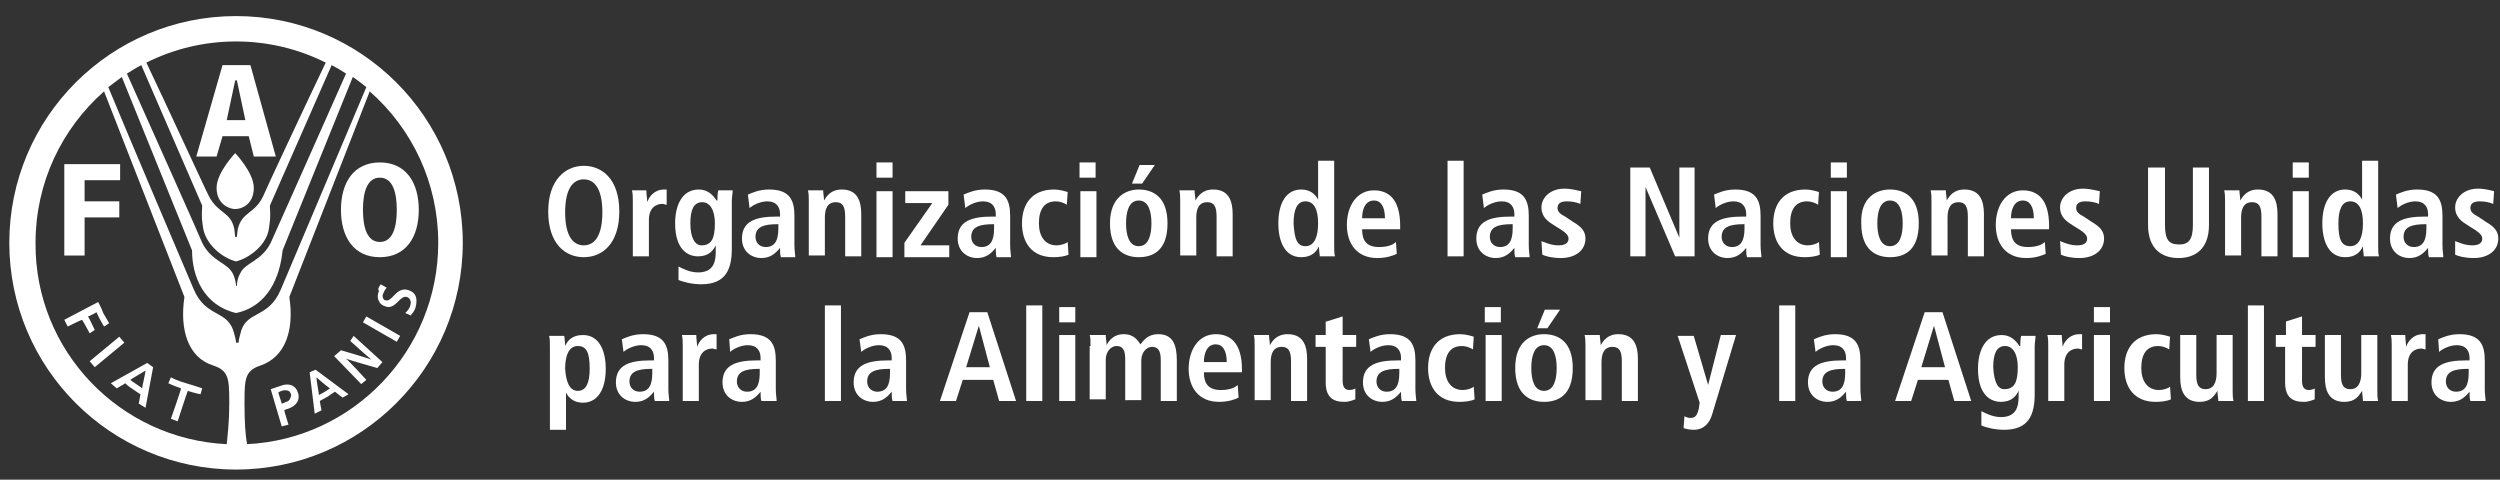 <?xml version="1.0" encoding="utf-8"?>
<!-- Generator: Adobe Illustrator 21.1.0, SVG Export Plug-In . SVG Version: 6.00 Build 0)  -->
<svg version="1.1" id="Layer_3" xmlns="http://www.w3.org/2000/svg" xmlns:xlink="http://www.w3.org/1999/xlink" x="0px" y="0px"
	 viewBox="0 0 295.5 56.7" style="enable-background:new 0 0 295.5 56.7;" xml:space="preserve">
<rect x="0" y="0" width="295.5" height="56.7" fill="#333333" stroke="none"/>
<style type="text/css">
	.st0{fill:#FFFFFF;}
</style>
<g>
	<path class="st0" d="M27.9,55.5c-14.8,0-26.8-12-26.8-26.8c0-14.8,12-26.8,26.8-26.8c14.8,0,26.8,12,26.8,26.8
		C54.7,43.5,42.7,55.5,27.9,55.5z M27.8,18.1c0,0,2.2,2.3,2.2,4.1c0,2-1.5,2.5-2.1,2.5c0,0-0.1,0-0.1,0h0c0,0-0.1,0-0.1,0
		c-0.5,0-2.1-0.5-2.1-2.5C25.6,20.4,27.8,18.1,27.8,18.1z M7.6,30.2h2.4v-4.5h4.1v-1.9h-4.1v-2.5h4.2v-1.9H7.6V30.2z M30,18.5h2.6
		l-3-10.8h-3.3l-3.1,10.8h2.4l0.7-2.4h3.1L30,18.5z M29,14.2h-2.2l1-4.7h0.2L29,14.2z M40.3,24.8c0,3.2,1.5,5.6,4.6,5.6
		c3.1,0,4.6-2.4,4.6-5.6c0-3.2-1.5-5.6-4.6-5.6C41.8,19.2,40.3,21.6,40.3,24.8z M42.9,24.8c0-2.1,0.5-3.8,2-3.8c1.5,0,2,1.7,2,3.8
		s-0.5,3.8-2,3.8C43.4,28.6,42.9,26.9,42.9,24.8z M26.8,52.5c0.1-1,0.3-2.7,0.3-4.7c0-0.5,0-0.2,0-0.3c0-2.8-0.1-3.7-1.9-4.3
		c-2.9-0.9-4-4.1-3.4-8.1l-9.5-24.3c-5,4.4-8.1,10.8-8.1,17.9C4.1,41.5,14.2,51.9,26.8,52.5z M27.9,37c-3.8-0.9-5.2-4.3-5.2-7.4
		L14.4,9.1c-0.5,0.4-1.1,0.8-1.6,1.2c1.8,4.4,10.1,23.9,10.1,23.9c1.5,3.5,4.1,2.3,4.8,5.3c0.2,0.7,0.2,1,0.2,1h0.3c0,0,0-0.3,0.2-1
		c0.6-2.9,3.3-1.7,4.8-5.3c0,0,8.3-19.6,10.1-23.9c-0.5-0.4-1-0.8-1.6-1.2l-8.3,20.5C33.1,32.7,31.7,36.2,27.9,37L27.9,37z
		 M27.9,30.9c-1.6-0.4-3.6-2-3.9-4c-0.1-0.8-0.2-1-0.1-2.6L16.7,7.7c-0.6,0.3-1.2,0.7-1.7,1c2.2,4.9,8.9,19.9,8.9,20
		c1.1,2.2,2.9,2.3,3.6,3.6c0.4,0.8,0.4,1.5,0.4,1.5H28c0-0.1,0-0.8,0.4-1.5c0.6-1.3,2.5-1.4,3.6-3.6c0,0,6.7-15,8.9-20
		c-0.6-0.4-1.1-0.7-1.7-1l-7.3,16.6c0.1,1.6,0,1.8-0.1,2.6C31.6,28.9,29.5,30.5,27.9,30.9L27.9,30.9z M28,28l0.1-0.9
		c0.5-2.1,2-1.8,3-3.9c0,0,0,0,0,0c0-0.1,5.2-11.2,7.4-15.8c-3.2-1.6-6.8-2.5-10.6-2.5c-3.8,0-7.4,0.9-10.6,2.5
		c2.2,4.6,7.3,15.7,7.4,15.8c0,0,0,0,0,0c1.1,2.1,2.6,1.8,3,3.9l0.1,0.9H28z M51.8,28.7c0-7.1-3.1-13.5-8.1-17.9l-9.5,24.3
		c0.6,4-0.5,7.1-3.4,8.1c-1.8,0.6-1.9,1.5-1.9,4.3c0,0.1,0-0.2,0,0.3c0,2,0.1,3.6,0.3,4.7C41.7,51.9,51.8,41.5,51.8,28.7z
		 M11.6,35.7c0,0,0.4,0.7,0.6,1.3c0.3,0.5,0.7,1.2,0.7,1.2l-0.6,0.4c0,0-0.5-0.8-0.9-1.7c-0.1,0.1-0.9,0.5-1,0.5
		c0.1,0.1,0.8,1.6,0.8,1.6l-0.6,0.4c0,0-0.8-1.5-0.9-1.6C9.6,37.8,8,38.6,8,38.6l-0.4-0.8L11.6,35.7L11.6,35.7z M14.1,39.8l0.6,0.7
		l-3.5,2.9l-0.6-0.7L14.1,39.8L14.1,39.8z M17.4,42.9l0.7,0.5l-0.9,4.8l-0.8-0.5c0,0,0.2-1,0.2-1.1c0,0-0.5-0.3-0.9-0.6
		c-0.5-0.3-0.9-0.7-0.9-0.7c-0.1,0.1-1,0.6-1,0.6l-0.7-0.6L17.4,42.9L17.4,42.9z M15.4,44.9c0.1,0.1,0.4,0.3,0.7,0.5
		c0.3,0.2,0.6,0.4,0.7,0.5c0-0.2,0.4-1.8,0.4-2.1C16.9,44,15.5,44.8,15.4,44.9z M20.2,44.6c0,0,0.7,0.4,1.8,0.7
		c0.7,0.2,1.3,0.4,1.9,0.6l-0.2,0.7c0,0-0.6-0.1-1.5-0.4c-0.1,0.2-1.2,3.6-1.2,3.6l-0.8-0.3c0,0,1.2-3.4,1.2-3.6
		c-0.9-0.3-1.5-0.6-1.5-0.6L20.2,44.6z M34.6,45.6c0.3,0.2,0.5,0.4,0.6,0.8c0.1,0.2,0.1,0.3,0.1,0.5c0,0.6-0.4,1.1-1.2,1.4
		c0,0-0.4,0.1-0.5,0.2c0,0.1,0.5,1.7,0.5,1.7l-0.8,0.2l-1.3-4.4l1.2-0.4C33.7,45.4,34.2,45.4,34.6,45.6z M32.9,46.4
		c0,0.1,0.4,1.2,0.4,1.3c0.2,0,0.5-0.2,0.5-0.2c0.1,0,0.4-0.1,0.5-0.4c0-0.1,0.1-0.2,0.1-0.3c0-0.1,0-0.2,0-0.2
		c-0.1-0.2-0.1-0.3-0.3-0.4c-0.2-0.1-0.6-0.1-0.8,0C33.3,46.2,33,46.3,32.9,46.4z M37.3,43.7l3.9,2.9L40.5,47c0,0-0.8-0.6-0.9-0.7
		c0,0-0.5,0.3-0.9,0.6c-0.4,0.2-0.9,0.5-0.9,0.5c0,0.1,0.2,1.1,0.2,1.1l-0.8,0.4L36.6,44L37.3,43.7z M37.7,46.7
		c0.1-0.1,0.4-0.2,0.7-0.4c0.3-0.2,0.5-0.3,0.6-0.4c-0.2-0.1-1.4-1.1-1.6-1.3C37.4,45,37.7,46.5,37.7,46.7z M41.8,39.7l3.4,3.1
		l-0.6,0.7c0,0-3.2-0.9-3.7-1.1c0.4,0.3,2.4,2.5,2.4,2.5l-0.6,0.5l-3.2-3.3l0.8-0.7c0,0,3.1,0.9,3.6,1.1c-0.4-0.3-2.5-2.2-2.5-2.2
		L41.8,39.7z M43.3,37.4l4,2.3l-0.4,0.7l-4-2.3L43.3,37.4z M45,33.6l0.7,0.4L45.7,34c-0.2,0.3-0.3,0.4-0.4,0.7
		c-0.1,0.1-0.1,0.4,0,0.6c0.1,0.1,0.1,0.2,0.3,0.2c0.3,0.1,0.6-0.2,0.9-0.5c0.4-0.4,0.9-1,1.8-0.7c0.9,0.3,1.1,1,0.8,2.1
		c-0.1,0.3-0.3,0.6-0.5,0.8l0,0.1l-0.7-0.3l0.1-0.1c0.1-0.1,0.4-0.4,0.5-0.8c0.1-0.3,0.1-0.8-0.4-1c-0.4-0.1-0.7,0.2-1,0.5
		c-0.4,0.4-0.9,0.9-1.6,0.6c-0.3-0.1-0.6-0.3-0.7-0.6c-0.2-0.3-0.2-0.8,0-1.2C44.6,34.2,44.8,33.9,45,33.6L45,33.6z"/>
</g>
<g>
	<path class="st0" d="M69,19.6c2.2,0,4.2,1.6,4.2,5.4c0,3.8-2,5.4-4.2,5.4c-2.2,0-4.2-1.6-4.2-5.4C64.8,21.3,66.8,19.6,69,19.6z
		 M69,29c1.2,0,2.2-1,2.2-3.9s-1-3.9-2.2-3.9c-1.2,0-2.2,1-2.2,3.9S67.8,29,69,29z"/>
	<path class="st0" d="M74.8,23.8c0-0.5,0-0.9-0.1-1.3h1.7c0,0.5,0.1,1,0.1,1.4h0c0.2-0.6,0.8-1.5,2-1.5c0.1,0,0.2,0,0.3,0v1.8
		c-0.2,0-0.3-0.1-0.5-0.1c-0.8,0-1.6,0.5-1.6,1.9v4.3h-1.9V23.8z"/>
	<path class="st0" d="M80.2,31.5c0.4,0.2,1.3,0.7,2.3,0.7c1.8,0,2.1-1.2,2.1-2.4V29h0c-0.3,0.6-0.8,1.3-2.1,1.3
		c-1.1,0-2.7-0.7-2.7-3.9c0-2.1,0.8-4,2.8-4c1.1,0,1.7,0.7,2.1,1.3h0.1c0-0.4,0-0.8,0.1-1.2h1.7c0,0.4-0.1,0.8-0.1,1.2v5.7
		c0,2.4-0.7,4.2-3.6,4.2c-1.2,0-2.2-0.3-2.7-0.5L80.2,31.5z M82.9,29c1.2,0,1.6-0.8,1.6-2.6c0-1.6-0.6-2.5-1.5-2.5
		c-1,0-1.4,0.9-1.4,2.5C81.6,28.2,82.2,29,82.9,29z"/>
	<path class="st0" d="M88.4,23c0.5-0.2,1.3-0.6,2.5-0.6c2.4,0,3,1.2,3,3.1V29c0,0.6,0.1,1.1,0.1,1.4h-1.7c-0.1-0.3-0.1-0.7-0.1-1.1
		h0c-0.5,0.6-1.1,1.2-2.2,1.2c-1.2,0-2.3-0.8-2.3-2.3c0-2.1,1.7-2.6,4.1-2.6h0.4v-0.3c0-0.8-0.4-1.5-1.5-1.5c-0.9,0-1.8,0.5-2.1,0.8
		L88.4,23z M92.1,26.5h-0.2c-1.6,0-2.6,0.3-2.6,1.5c0,0.7,0.5,1.2,1.2,1.2c1.1,0,1.5-0.8,1.5-2.2V26.5z"/>
	<path class="st0" d="M95.6,23.8c0-0.5,0-0.9-0.1-1.3h1.8c0,0.4,0.1,0.8,0.1,1.2h0c0.3-0.5,0.8-1.3,2.1-1.3c1.8,0,2.3,1.3,2.3,2.9v5
		h-1.9v-4.7c0-1.2-0.3-1.7-1.1-1.7c-1,0-1.3,0.8-1.3,1.8v4.5h-1.9V23.8z"/>
	<path class="st0" d="M103.6,19.2h1.9v1.8h-1.9V19.2z M103.6,22.6h1.9v7.8h-1.9V22.6z"/>
	<path class="st0" d="M106.9,28.7l3.3-4.7H107v-1.4h5.1v1.6l-3.3,4.8h3.4v1.4h-5.3V28.7z"/>
	<path class="st0" d="M113.9,23c0.5-0.2,1.3-0.6,2.5-0.6c2.4,0,3,1.2,3,3.1V29c0,0.6,0.1,1.1,0.1,1.4h-1.7c-0.1-0.3-0.1-0.7-0.1-1.1
		h0c-0.5,0.6-1.1,1.2-2.2,1.2c-1.2,0-2.3-0.8-2.3-2.3c0-2.1,1.7-2.6,4.1-2.6h0.4v-0.3c0-0.8-0.4-1.5-1.5-1.5c-0.9,0-1.8,0.5-2.1,0.8
		L113.9,23z M117.6,26.5h-0.2c-1.6,0-2.6,0.3-2.6,1.5c0,0.7,0.5,1.2,1.2,1.2c1.1,0,1.5-0.8,1.5-2.2V26.5z"/>
	<path class="st0" d="M126.3,30.1c-0.4,0.2-1.1,0.3-1.8,0.3c-2.6,0-3.7-1.8-3.7-4c0-2.2,1.1-4,3.8-4c0.6,0,1.3,0.2,1.6,0.3l-0.1,1.5
		c-0.3-0.2-0.8-0.4-1.3-0.4c-1.4,0-2,1-2,2.6c0,1.5,0.7,2.6,2.1,2.6c0.5,0,1.1-0.2,1.3-0.4L126.3,30.1z"/>
	<path class="st0" d="M127.6,19.2h1.9v1.8h-1.9V19.2z M127.7,22.6h1.9v7.8h-1.9V22.6z"/>
	<path class="st0" d="M134.6,22.4c1.6,0,3.4,0.8,3.4,4c0,3.3-1.8,4-3.4,4c-1.6,0-3.4-0.8-3.4-4C131.2,23.3,133.1,22.4,134.6,22.4z
		 M134.6,29.1c1.2,0,1.5-1.4,1.5-2.7c0-1.3-0.3-2.7-1.5-2.7c-1.2,0-1.5,1.4-1.5,2.7C133.1,27.7,133.4,29.1,134.6,29.1z M134.7,19.5
		h1.8l-1.5,2.2h-1.2L134.7,19.5z"/>
	<path class="st0" d="M139.5,23.8c0-0.5,0-0.9-0.1-1.3h1.8c0,0.4,0.1,0.8,0.1,1.2h0c0.3-0.5,0.8-1.3,2.1-1.3c1.8,0,2.3,1.3,2.3,2.9
		v5h-1.9v-4.7c0-1.2-0.3-1.7-1.1-1.7c-1,0-1.3,0.8-1.3,1.8v4.5h-1.9V23.8z"/>
	<path class="st0" d="M157.7,19v10c0,0.6,0,1,0.1,1.3H156c0-0.2-0.1-0.7-0.1-1.2h0c-0.3,0.7-0.9,1.3-2.1,1.3c-1.9,0-2.7-1.8-2.7-4
		c0-2.5,1-4,2.7-4c1.1,0,1.7,0.6,2,1.2h0V19H157.7z M154.3,29.1c1.1,0,1.5-1.2,1.5-2.7c0-1.5-0.4-2.6-1.5-2.6c-1,0-1.4,1-1.4,2.6
		C153,28.2,153.3,29.1,154.3,29.1z"/>
	<path class="st0" d="M165.1,30c-0.4,0.2-1.2,0.5-2.3,0.5c-2.5,0-3.6-1.8-3.6-3.9c0-2.3,1.2-4.1,3.2-4.1c1.7,0,3.1,1,3.1,4.2v0.4
		H161c0,1.3,0.5,2.1,2,2.1c1.1,0,1.7-0.3,2-0.6L165.1,30z M163.7,25.8c0-1.4-0.5-2.1-1.3-2.1c-1,0-1.4,1-1.4,2.1H163.7z"/>
	<path class="st0" d="M171.1,19h1.9v11.3h-1.9V19z"/>
	<path class="st0" d="M175.2,23c0.5-0.2,1.3-0.6,2.5-0.6c2.4,0,3,1.2,3,3.1V29c0,0.6,0.1,1.1,0.1,1.4h-1.7c-0.1-0.3-0.1-0.7-0.1-1.1
		h0c-0.5,0.6-1.1,1.2-2.2,1.2c-1.2,0-2.3-0.8-2.3-2.3c0-2.1,1.7-2.6,4.1-2.6h0.4v-0.3c0-0.8-0.4-1.5-1.5-1.5c-0.9,0-1.8,0.5-2.1,0.8
		L175.2,23z M178.9,26.5h-0.2c-1.6,0-2.6,0.3-2.6,1.5c0,0.7,0.5,1.2,1.2,1.2c1.1,0,1.5-0.8,1.5-2.2V26.5z"/>
	<path class="st0" d="M182.2,28.5c0.3,0.1,1.1,0.5,2,0.5c0.7,0,1.2-0.2,1.2-0.8c0-0.3-0.2-0.6-0.8-1l-0.8-0.5
		c-0.8-0.5-1.6-1-1.6-2.2c0-1.1,1-2.2,2.7-2.2c1,0,1.8,0.3,2,0.3l-0.1,1.5c-0.5-0.2-1-0.3-1.6-0.3c-0.8,0-1.1,0.3-1.1,0.8
		c0,0.4,0.3,0.7,0.9,1l0.9,0.6c1,0.6,1.5,1.1,1.5,2c0,1.4-1.2,2.3-2.9,2.3c-1,0-1.8-0.2-2.2-0.4L182.2,28.5z"/>
	<path class="st0" d="M192.7,19.8h2.3l3.5,8.3h0v-8.3h1.8v10.5H198l-3.5-8.2h0v8.2h-1.8V19.8z"/>
	<path class="st0" d="M202.6,23c0.5-0.2,1.3-0.6,2.5-0.6c2.4,0,3,1.2,3,3.1V29c0,0.6,0.1,1.1,0.1,1.4h-1.7c-0.1-0.3-0.1-0.7-0.1-1.1
		h0c-0.5,0.6-1.1,1.2-2.2,1.2c-1.2,0-2.3-0.8-2.3-2.3c0-2.1,1.7-2.6,4.1-2.6h0.4v-0.3c0-0.8-0.4-1.5-1.5-1.5c-0.9,0-1.8,0.5-2.1,0.8
		L202.6,23z M206.3,26.5h-0.2c-1.6,0-2.6,0.3-2.6,1.5c0,0.7,0.5,1.2,1.2,1.2c1.1,0,1.5-0.8,1.5-2.2V26.5z"/>
	<path class="st0" d="M215.1,30.1c-0.4,0.2-1.1,0.3-1.8,0.3c-2.6,0-3.7-1.8-3.7-4c0-2.2,1.1-4,3.8-4c0.6,0,1.3,0.2,1.6,0.3l-0.1,1.5
		c-0.3-0.2-0.8-0.4-1.3-0.4c-1.4,0-2,1-2,2.6c0,1.5,0.7,2.6,2.1,2.6c0.5,0,1.1-0.2,1.3-0.4L215.1,30.1z"/>
	<path class="st0" d="M216.4,19.2h1.9v1.8h-1.9V19.2z M216.4,22.6h1.9v7.8h-1.9V22.6z"/>
	<path class="st0" d="M223.4,22.4c1.6,0,3.4,0.8,3.4,4c0,3.3-1.8,4-3.4,4c-1.6,0-3.4-0.8-3.4-4C219.9,23.3,221.8,22.4,223.4,22.4z
		 M223.4,29.1c1.2,0,1.5-1.4,1.5-2.7c0-1.3-0.3-2.7-1.5-2.7c-1.2,0-1.5,1.4-1.5,2.7C221.9,27.7,222.2,29.1,223.4,29.1z"/>
	<path class="st0" d="M228.3,23.8c0-0.5,0-0.9-0.1-1.3h1.8c0,0.4,0.1,0.8,0.1,1.2h0c0.3-0.5,0.8-1.3,2.1-1.3c1.8,0,2.3,1.3,2.3,2.9
		v5h-1.9v-4.7c0-1.2-0.3-1.7-1.1-1.7c-1,0-1.3,0.8-1.3,1.8v4.5h-1.9V23.8z"/>
	<path class="st0" d="M241.8,30c-0.4,0.2-1.2,0.5-2.3,0.5c-2.5,0-3.6-1.8-3.6-3.9c0-2.3,1.2-4.1,3.2-4.1c1.7,0,3.1,1,3.1,4.2v0.4
		h-4.5c0,1.3,0.5,2.1,2,2.1c1.1,0,1.7-0.3,2-0.6L241.8,30z M240.4,25.8c0-1.4-0.5-2.1-1.3-2.1c-1,0-1.4,1-1.4,2.1H240.4z"/>
	<path class="st0" d="M243.5,28.5c0.3,0.1,1.1,0.5,2,0.5c0.7,0,1.2-0.2,1.2-0.8c0-0.3-0.2-0.6-0.8-1l-0.8-0.5
		c-0.8-0.5-1.6-1-1.6-2.2c0-1.1,1-2.2,2.7-2.2c1,0,1.8,0.3,2,0.3l-0.1,1.5c-0.5-0.2-1-0.3-1.6-0.3c-0.8,0-1.1,0.3-1.1,0.8
		c0,0.4,0.3,0.7,0.9,1l0.9,0.6c1,0.6,1.5,1.1,1.5,2c0,1.4-1.2,2.3-2.9,2.3c-1,0-1.8-0.2-2.2-0.4L243.5,28.5z"/>
	<path class="st0" d="M255.9,19.8v6.8c0,1.8,0.5,2.3,1.7,2.3c1.1,0,1.6-0.6,1.6-2.3v-6.8h1.9v6.8c0,2.8-1.6,3.9-3.6,3.9
		c-2,0-3.6-1.1-3.6-3.9v-6.8H255.9z"/>
	<path class="st0" d="M263,23.8c0-0.5,0-0.9-0.1-1.3h1.8c0,0.4,0.1,0.8,0.1,1.2h0c0.3-0.5,0.8-1.3,2.1-1.3c1.8,0,2.3,1.3,2.3,2.9v5
		h-1.9v-4.7c0-1.2-0.3-1.7-1.1-1.7c-1,0-1.3,0.8-1.3,1.8v4.5H263V23.8z"/>
	<path class="st0" d="M271,19.2h1.9v1.8H271V19.2z M271,22.6h1.9v7.8H271V22.6z"/>
	<path class="st0" d="M281.1,19v10c0,0.6,0,1,0.1,1.3h-1.8c0-0.2-0.1-0.7-0.1-1.2h0c-0.3,0.7-0.9,1.3-2.1,1.3c-1.9,0-2.7-1.8-2.7-4
		c0-2.5,1-4,2.7-4c1.1,0,1.7,0.6,2,1.2h0V19H281.1z M277.8,29.1c1.1,0,1.5-1.2,1.5-2.7c0-1.5-0.4-2.6-1.5-2.6c-1,0-1.4,1-1.4,2.6
		C276.4,28.2,276.7,29.1,277.8,29.1z"/>
	<path class="st0" d="M283.2,23c0.5-0.2,1.3-0.6,2.5-0.6c2.4,0,3,1.2,3,3.1V29c0,0.6,0.1,1.1,0.1,1.4h-1.7c-0.1-0.3-0.1-0.7-0.1-1.1
		h0c-0.5,0.6-1.1,1.2-2.2,1.2c-1.2,0-2.3-0.8-2.3-2.3c0-2.1,1.7-2.6,4.1-2.6h0.4v-0.3c0-0.8-0.4-1.5-1.5-1.5c-0.9,0-1.8,0.5-2.1,0.8
		L283.2,23z M286.9,26.5h-0.2c-1.6,0-2.6,0.3-2.6,1.5c0,0.7,0.5,1.2,1.2,1.2c1.1,0,1.5-0.8,1.5-2.2V26.5z"/>
	<path class="st0" d="M290.2,28.5c0.3,0.1,1.1,0.5,2,0.5c0.7,0,1.2-0.2,1.2-0.8c0-0.3-0.2-0.6-0.8-1l-0.8-0.5
		c-0.8-0.5-1.6-1-1.6-2.2c0-1.1,1-2.2,2.7-2.2c1,0,1.8,0.3,1.9,0.3l-0.1,1.5c-0.5-0.2-1-0.3-1.6-0.3c-0.8,0-1.1,0.3-1.1,0.8
		c0,0.4,0.3,0.7,0.9,1l0.9,0.6c1,0.6,1.5,1.1,1.5,2c0,1.4-1.2,2.3-2.9,2.3c-1,0-1.8-0.2-2.2-0.4L290.2,28.5z"/>
	<path class="st0" d="M65,41c0-0.6,0-1-0.1-1.3h1.8c0,0.2,0.1,0.7,0.1,1.2h0c0.3-0.7,0.9-1.3,2.1-1.3c1.9,0,2.7,1.8,2.7,4
		c0,2.5-1,4-2.7,4c-1.1,0-1.7-0.6-2-1.2h0v4.4H65V41z M68.3,46.2c1,0,1.4-1,1.4-2.6c0-1.8-0.3-2.7-1.4-2.7c-1.1,0-1.5,1.2-1.5,2.7
		C66.9,45.1,67.3,46.2,68.3,46.2z"/>
	<path class="st0" d="M73.5,40.1c0.5-0.2,1.3-0.6,2.5-0.6c2.4,0,3,1.2,3,3.1V46c0,0.6,0.1,1.1,0.1,1.4h-1.7
		c-0.1-0.3-0.1-0.7-0.1-1.1h0c-0.5,0.6-1.1,1.2-2.2,1.2c-1.2,0-2.3-0.8-2.3-2.3c0-2.1,1.7-2.6,4.1-2.6h0.4v-0.3
		c0-0.8-0.4-1.5-1.5-1.5c-0.9,0-1.8,0.5-2.1,0.8L73.5,40.1z M77.1,43.6H77c-1.6,0-2.6,0.3-2.6,1.5c0,0.7,0.5,1.2,1.2,1.2
		c1.1,0,1.5-0.8,1.5-2.2V43.6z"/>
	<path class="st0" d="M80.7,40.9c0-0.5,0-0.9-0.1-1.3h1.7c0,0.5,0.1,1,0.1,1.4h0c0.2-0.6,0.8-1.5,2-1.5c0.1,0,0.2,0,0.3,0v1.8
		c-0.2,0-0.3-0.1-0.5-0.1c-0.8,0-1.6,0.5-1.6,1.9v4.3h-1.9V40.9z"/>
	<path class="st0" d="M86.2,40.1c0.5-0.2,1.3-0.6,2.5-0.6c2.4,0,3,1.2,3,3.1V46c0,0.6,0.1,1.1,0.1,1.4H90c-0.1-0.3-0.1-0.7-0.1-1.1
		h0c-0.5,0.6-1.1,1.2-2.2,1.2c-1.2,0-2.3-0.8-2.3-2.3c0-2.1,1.7-2.6,4.1-2.6h0.4v-0.3c0-0.8-0.4-1.5-1.5-1.5c-0.9,0-1.8,0.5-2.1,0.8
		L86.2,40.1z M89.9,43.6h-0.2c-1.6,0-2.6,0.3-2.6,1.5c0,0.7,0.5,1.2,1.2,1.2c1.1,0,1.5-0.8,1.5-2.2V43.6z"/>
	<path class="st0" d="M97.5,36.1h1.9v11.3h-1.9V36.1z"/>
	<path class="st0" d="M101.6,40.1c0.5-0.2,1.3-0.6,2.5-0.6c2.4,0,3,1.2,3,3.1V46c0,0.6,0.1,1.1,0.1,1.4h-1.7
		c-0.1-0.3-0.1-0.7-0.1-1.1h0c-0.5,0.6-1.1,1.2-2.2,1.2c-1.2,0-2.3-0.8-2.3-2.3c0-2.1,1.7-2.6,4.1-2.6h0.4v-0.3
		c0-0.8-0.4-1.5-1.5-1.5c-0.9,0-1.8,0.5-2.1,0.8L101.6,40.1z M105.3,43.6h-0.2c-1.6,0-2.6,0.3-2.6,1.5c0,0.7,0.5,1.2,1.2,1.2
		c1.1,0,1.5-0.8,1.5-2.2V43.6z"/>
	<path class="st0" d="M117.4,44.9h-3.6l-0.8,2.5h-1.9l3.5-10.5h2.1l3.4,10.5h-2L117.4,44.9z M117,43.4l-1.3-4.9h0l-1.5,4.9H117z"/>
	<path class="st0" d="M121.3,36.1h1.9v11.3h-1.9V36.1z"/>
	<path class="st0" d="M125.2,36.3h1.9v1.8h-1.9V36.3z M125.2,39.6h1.9v7.8h-1.9V39.6z"/>
	<path class="st0" d="M128.9,40.9c0-0.6,0-1-0.1-1.3h1.9c0,0.4,0.1,0.8,0.1,1.2h0c0.3-0.6,0.9-1.3,2-1.3c1.3,0,1.7,0.8,2,1.2
		c0.4-0.5,0.9-1.2,2.1-1.2c1.7,0,2.2,1.2,2.2,3.1v4.8h-1.9v-4.9c0-1-0.3-1.5-1-1.5c-0.8,0-1.3,0.8-1.3,1.6v4.7H133v-4.9
		c0-1-0.3-1.5-1-1.5c-0.8,0-1.3,0.8-1.3,1.6v4.7h-1.9V40.9z"/>
	<path class="st0" d="M146.4,47c-0.4,0.2-1.2,0.5-2.3,0.5c-2.5,0-3.6-1.8-3.6-3.9c0-2.3,1.2-4.1,3.2-4.1c1.7,0,3.1,1,3.1,4.2V44
		h-4.5c0,1.3,0.5,2.1,2,2.1c1.1,0,1.7-0.3,2-0.6L146.4,47z M145,42.8c0-1.4-0.5-2.1-1.3-2.1c-1,0-1.4,1-1.4,2.1H145z"/>
	<path class="st0" d="M148.3,40.9c0-0.5,0-0.9-0.1-1.3h1.8c0,0.4,0.1,0.8,0.1,1.2h0c0.3-0.5,0.8-1.3,2.1-1.3c1.8,0,2.3,1.3,2.3,2.9
		v5h-1.9v-4.7c0-1.2-0.3-1.7-1.1-1.7c-1,0-1.3,0.8-1.3,1.8v4.5h-1.9V40.9z"/>
	<path class="st0" d="M156.8,38l1.9-0.6v2.2h1.6V41h-1.6v4c0,0.8,0.3,1.1,0.8,1.1c0.3,0,0.6-0.1,0.7-0.2v1.3
		c-0.3,0.1-0.7,0.3-1.3,0.3c-1.4,0-2.2-0.6-2.2-2.3V41h-1.2v-1.4h1.2V38z"/>
	<path class="st0" d="M161.8,40.1c0.5-0.2,1.3-0.6,2.5-0.6c2.4,0,3,1.2,3,3.1V46c0,0.6,0.1,1.1,0.1,1.4h-1.7
		c-0.1-0.3-0.1-0.7-0.1-1.1h0c-0.5,0.6-1.1,1.2-2.2,1.2c-1.2,0-2.3-0.8-2.3-2.3c0-2.1,1.7-2.6,4.1-2.6h0.4v-0.3
		c0-0.8-0.4-1.5-1.5-1.5c-0.9,0-1.8,0.5-2.1,0.8L161.8,40.1z M165.5,43.6h-0.2c-1.6,0-2.6,0.3-2.6,1.5c0,0.7,0.5,1.2,1.2,1.2
		c1.1,0,1.5-0.8,1.5-2.2V43.6z"/>
	<path class="st0" d="M174.3,47.2c-0.4,0.2-1.1,0.3-1.8,0.3c-2.6,0-3.7-1.8-3.7-4c0-2.2,1.1-4,3.8-4c0.6,0,1.3,0.2,1.6,0.3l-0.1,1.5
		c-0.3-0.2-0.8-0.4-1.3-0.4c-1.4,0-2,1-2,2.6c0,1.5,0.7,2.6,2.1,2.6c0.5,0,1.1-0.2,1.3-0.4L174.3,47.2z"/>
	<path class="st0" d="M175.5,36.3h1.9v1.8h-1.9V36.3z M175.6,39.6h1.9v7.8h-1.9V39.6z"/>
	<path class="st0" d="M182.5,39.5c1.6,0,3.4,0.8,3.4,4c0,3.3-1.8,4-3.4,4c-1.6,0-3.4-0.8-3.4-4C179.1,40.3,181,39.5,182.5,39.5z
		 M182.5,46.2c1.2,0,1.5-1.4,1.5-2.7c0-1.3-0.3-2.7-1.5-2.7c-1.2,0-1.5,1.4-1.5,2.7C181,44.8,181.3,46.2,182.5,46.2z M182.6,36.6
		h1.8l-1.5,2.2h-1.2L182.6,36.6z"/>
	<path class="st0" d="M187.4,40.9c0-0.5,0-0.9-0.1-1.3h1.8c0,0.4,0.1,0.8,0.1,1.2h0c0.3-0.5,0.8-1.3,2.1-1.3c1.8,0,2.3,1.3,2.3,2.9
		v5h-1.9v-4.7c0-1.2-0.3-1.7-1.1-1.7c-1,0-1.3,0.8-1.3,1.8v4.5h-1.9V40.9z"/>
	<path class="st0" d="M201.9,45.5L201.9,45.5l1.5-5.9h1.8l-2.8,9.3c-0.3,1.1-1,1.9-2.2,1.9c-0.5,0-0.9-0.1-1.2-0.2l0.1-1.4
		c0.2,0.1,0.4,0.2,0.7,0.2c0.6,0,0.8-0.3,1-1.1l0.1-0.7l-2.6-7.9h1.9L201.9,45.5z"/>
	<path class="st0" d="M210.3,36.1h1.9v11.3h-1.9V36.1z"/>
	<path class="st0" d="M214.4,40.1c0.5-0.2,1.3-0.6,2.5-0.6c2.4,0,3,1.2,3,3.1V46c0,0.6,0.1,1.1,0.1,1.4h-1.7
		c-0.1-0.3-0.1-0.7-0.1-1.1h0c-0.5,0.6-1.1,1.2-2.2,1.2c-1.2,0-2.3-0.8-2.3-2.3c0-2.1,1.7-2.6,4.1-2.6h0.4v-0.3
		c0-0.8-0.4-1.5-1.5-1.5c-0.9,0-1.8,0.5-2.1,0.8L214.4,40.1z M218.1,43.6H218c-1.6,0-2.6,0.3-2.6,1.5c0,0.7,0.5,1.2,1.2,1.2
		c1.1,0,1.5-0.8,1.5-2.2V43.6z"/>
	<path class="st0" d="M230.3,44.9h-3.6l-0.8,2.5h-1.9l3.5-10.5h2.1l3.4,10.5h-2L230.3,44.9z M229.9,43.4l-1.3-4.9h0l-1.5,4.9H229.9z
		"/>
	<path class="st0" d="M234.2,48.6c0.4,0.2,1.3,0.7,2.3,0.7c1.8,0,2.1-1.2,2.1-2.4v-0.7h0c-0.3,0.6-0.8,1.3-2.1,1.3
		c-1.1,0-2.7-0.7-2.7-3.9c0-2.1,0.8-4,2.8-4c1.1,0,1.7,0.7,2.1,1.3h0.1c0-0.4,0-0.8,0.1-1.2h1.7c0,0.4-0.1,0.8-0.1,1.2v5.7
		c0,2.4-0.7,4.2-3.6,4.2c-1.2,0-2.2-0.3-2.7-0.5L234.2,48.6z M236.9,46c1.2,0,1.6-0.8,1.6-2.6c0-1.6-0.6-2.5-1.5-2.5
		c-1,0-1.4,0.9-1.4,2.5C235.7,45.3,236.2,46,236.9,46z"/>
	<path class="st0" d="M242.1,40.9c0-0.5,0-0.9-0.1-1.3h1.7c0,0.5,0.1,1,0.1,1.4h0c0.2-0.6,0.8-1.5,2-1.5c0.1,0,0.2,0,0.3,0v1.8
		c-0.2,0-0.3-0.1-0.5-0.1c-0.8,0-1.6,0.5-1.6,1.9v4.3h-1.9V40.9z"/>
	<path class="st0" d="M247.5,36.3h1.9v1.8h-1.9V36.3z M247.5,39.6h1.9v7.8h-1.9V39.6z"/>
	<path class="st0" d="M256.6,47.2c-0.4,0.2-1.1,0.3-1.8,0.3c-2.6,0-3.7-1.8-3.7-4c0-2.2,1.1-4,3.8-4c0.6,0,1.3,0.2,1.6,0.3l-0.1,1.5
		c-0.3-0.2-0.8-0.4-1.3-0.4c-1.4,0-2,1-2,2.6c0,1.5,0.7,2.6,2.1,2.6c0.5,0,1.1-0.2,1.3-0.4L256.6,47.2z"/>
	<path class="st0" d="M263.9,46.1c0,0.5,0,0.9,0.1,1.3h-1.8c0-0.4-0.1-0.8-0.1-1.2l0,0l0,0c-0.4,0.6-0.8,1.3-2.1,1.3
		c-1.8,0-2.3-1.3-2.3-2.9v-5h1.9v4.7c0,1.2,0.3,1.7,1.1,1.7c1,0,1.3-0.9,1.3-1.9v-4.5h1.9V46.1z"/>
	<path class="st0" d="M265.7,36.1h1.9v11.3h-1.9V36.1z"/>
	<path class="st0" d="M270.2,38l1.9-0.6v2.2h1.6V41h-1.6v4c0,0.8,0.3,1.1,0.8,1.1c0.3,0,0.6-0.1,0.7-0.2v1.3
		c-0.3,0.1-0.7,0.3-1.3,0.3c-1.4,0-2.2-0.6-2.2-2.3V41H269v-1.4h1.2V38z"/>
	<path class="st0" d="M281,46.1c0,0.5,0,0.9,0.1,1.3h-1.8c0-0.4-0.1-0.8-0.1-1.2l0,0l0,0c-0.4,0.6-0.8,1.3-2.1,1.3
		c-1.8,0-2.3-1.3-2.3-2.9v-5h1.9v4.7c0,1.2,0.3,1.7,1.1,1.7c1,0,1.3-0.9,1.3-1.9v-4.5h1.9V46.1z"/>
	<path class="st0" d="M282.7,40.9c0-0.5,0-0.9-0.1-1.3h1.7c0,0.5,0.1,1,0.1,1.4h0c0.2-0.6,0.8-1.5,2-1.5c0.1,0,0.2,0,0.3,0v1.8
		c-0.2,0-0.3-0.1-0.5-0.1c-0.8,0-1.6,0.5-1.6,1.9v4.3h-1.9V40.9z"/>
	<path class="st0" d="M288.2,40.1c0.5-0.2,1.3-0.6,2.5-0.6c2.4,0,3,1.2,3,3.1V46c0,0.6,0.1,1.1,0.1,1.4H292
		c-0.1-0.3-0.1-0.7-0.1-1.1h0c-0.5,0.6-1.1,1.2-2.2,1.2c-1.2,0-2.3-0.8-2.3-2.3c0-2.1,1.7-2.6,4.1-2.6h0.4v-0.3
		c0-0.8-0.4-1.5-1.5-1.5c-0.9,0-1.8,0.5-2.1,0.8L288.2,40.1z M291.9,43.6h-0.2c-1.6,0-2.6,0.3-2.6,1.5c0,0.7,0.5,1.2,1.2,1.2
		c1.1,0,1.5-0.8,1.5-2.2V43.6z"/>
</g>
</svg>
